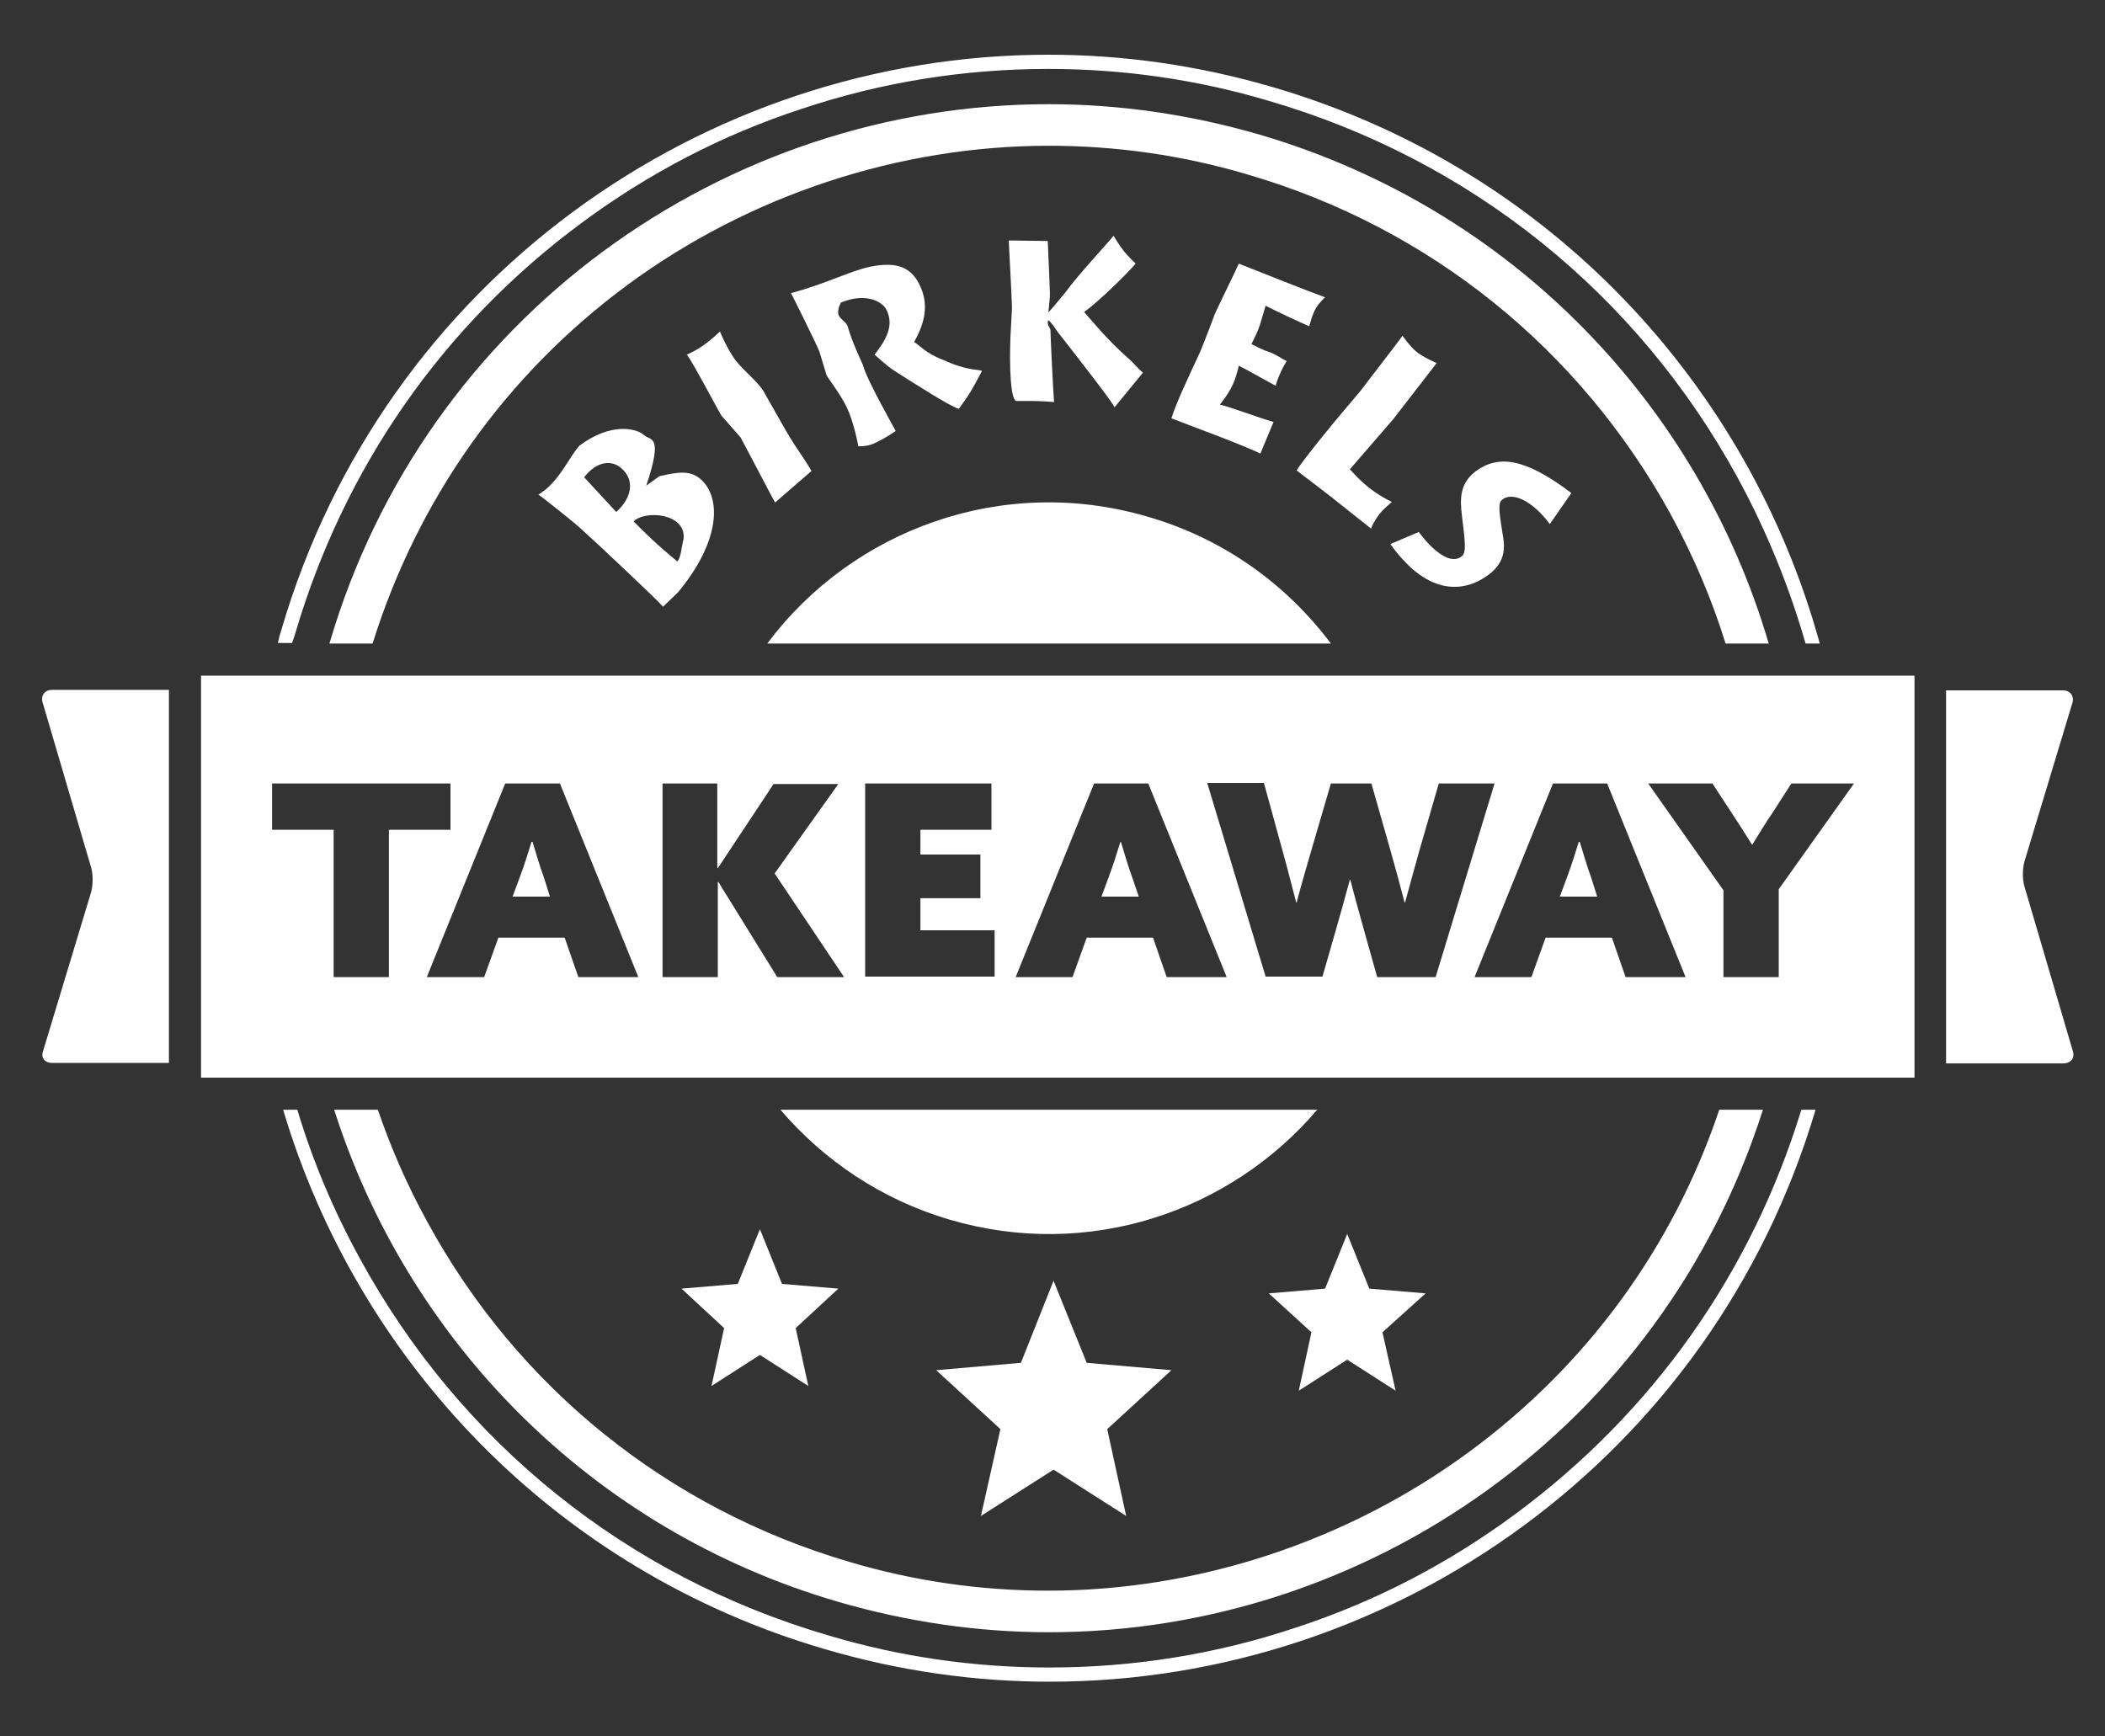 <?xml version="1.0" encoding="utf-8"?>
<!-- Generator: Adobe Illustrator 24.1.0, SVG Export Plug-In . SVG Version: 6.00 Build 0)  -->
<svg version="1.1" id="Ebene_1" xmlns="http://www.w3.org/2000/svg" xmlns:xlink="http://www.w3.org/1999/xlink" x="0px" y="0px"
	 viewBox="0 0 400 330" style="enable-background:new 0 0 400 330;" xml:space="preserve">
<rect x="0" y="0" width="400" height="330" fill="#333333" stroke="none"/>
<style type="text/css">
	.st0{fill:#fff;}
</style>
<g>
	<path class="st0" d="M191.7,45.7c0,1,0.5,9.2,0.6,12.8l-0.3,5.7c-0.2,5.3,0,12.1,1.2,12c0,0,1.7,0,2.7,0c1.7,0,4.4,0.2,4.4,0.2
		c-0.1-0.8-0.6-10.5-0.7-13.8c0,0-0.8-1.2-0.4-1.7c0.2-0.2,1.8,2.2,1.8,2.2c3.2,4.1,10.1,12.9,10.8,14.3l5.4-6.6
		c-0.9-0.6-1.9-2-2.8-2.7c-4.1-3.6-7.1-7.4-8.4-8.8c2.7-1.9,8.3-7.4,9.8-9.2c0,0-1.6-1.5-2.4-2.6c-0.8-1-1.8-2.7-1.8-2.7
		c-0.9,1.2-6.8,7.5-9.1,10.7c0,0-2.7,3.3-3.3,3.9c0,0.3,0.2-1.9,0.3-3c0-0.3,0-0.8,0-0.8c-0.1-3.6-0.4-9.1-0.4-9.8L191.7,45.7z"/>
	<path class="st0" d="M175,54.7c-1.6-3.8-4.3-5.1-9.7-4c-3.5,0.7-8.8,3.4-15,5c0.4,0.7,4.9,9.8,5.4,11.1l1.4,4.6
		c0.2,0.4,2.6,3.5,3.8,6c1.3,2.7,2.1,6.8,2.2,7.4c0,0,1.4,0.1,2.7-0.4c2.5-1.1,4.4-2.5,4.4-2.5c-0.3-0.6-5.7-10.1-6.2-12.5
		c0,0-2.1-4.4-2.9-7.3c-0.2-0.9-1.6-1.5-1.8-2.4c-0.2-1,0.5-2.2,0.5-2.2c4.3-1.8,7.6-0.5,8.6,1.3c1.9,3.5-0.9,6.8-2.2,8.6
		c0.5,0.4,2,1.9,3.8,3.1c4.4,2.8,10.5,6.7,12.2,7.2c0,0,1.4-1.9,2.2-3.2c0.9-1.5,2.2-4,2.2-4c-0.8-0.4-2.6,0.1-7.6-2.2
		c-3-1.1-4.5-2.9-5.3-3.3C175.8,61.3,176.4,58,175,54.7z"/>
	<path class="st0" d="M218.1,98.2c-27.5-8.1-56.1,2.4-72.3,24.1h107.1C244.5,111.1,232.6,102.4,218.1,98.2z"/>
	<path class="st0" d="M262.2,97.6c0.8-1,2.3-2.2,2.3-2.2c-5.1-2.5-7.2-5.5-8-6.2l8.3-9.6c3.4-4.4,7.6-9.8,8.2-10.6
		c0,0-2.6-1.1-3.9-2.2c-1.2-1-2.6-3-2.6-3c-0.4,0.7-7.5,9.8-7.9,10.4l-3.8,4.5c-0.7,0.8-7.3,8.8-8.4,10.7c1.1,0.9,4.1,3.1,6.5,5
		c3.5,2.8,7.2,5.7,7.7,6.1C260.4,100.4,261.4,98.6,262.2,97.6z"/>
	<path class="st0" d="M240.5,58.1c1.5,0.8,6.8,3.3,8.3,3.9c0,0,0.5-2.2,1.3-3.5c0.5-0.9,1.7-2,1.7-2c-1.5-0.5-14.2-5.5-16.4-6.4
		c-0.5,1.2-4.4,9.1-4.6,9.7c0,0-1.9,5.1-2.8,7.2c-2.1,4.5-4.6,9.8-5.4,12.5c1,0.4,4.7,1.8,8.4,3.2c3.9,1.5,7.8,3.1,8.5,3.5l2.5-6
		c-3.1-0.9-8.6-3-10.2-3.3c0,0,1.7-2.1,2.4-3.7c0.7-1.4,1.2-3.7,1.2-3.7c0.9,0.4,6,3.3,7,3.8c0,0,0.4-1.4,0.8-2.2
		c0.4-1,1.3-2.5,1.3-2.5c-0.8-0.3-1.9-1.2-3.3-1.7c-1.6-0.5-2.9-1.3-3.4-1.5c0,0,1.1-2.1,1.6-3.6C239.8,60.5,240.5,58.1,240.5,58.1z
		"/>
	<path class="st0" d="M56.1,120.4c9.3-31.6,28.1-58.6,54.5-78.1c12.7-9.4,26.7-16.7,41.7-21.6c15.2-5.1,31-7.6,46.9-7.6
		c14.2,0,28.3,2,42,6.1c38.3,11.2,69.9,36.6,89,71.6c5.5,10.1,9.8,20.7,12.9,31.5h2.7C332.3,73.2,294.5,32,242,16.6
		c-14.3-4.2-28.6-6.2-42.8-6.2c0,0,0,0,0,0c-65.7,0-126.3,43-145.7,109.2c-0.3,0.9-0.5,1.7-0.7,2.6h2.7
		C55.7,121.7,55.9,121,56.1,120.4z"/>
	<path class="st0" d="M122.4,82.7c-1.4-1.3-6.3-2.5-12.3,2c-2,2.2-3.9,7-7.8,9.3c0.8,0.5,7.2,5.6,8.1,6.5l3.6,3.3
		c0.6,0.6,10.4,9.7,12,11.5l2.9-2.8c7.9-9.6,8.1-17.5,4.6-21.1c-2.2-2.2-4.6-1.7-8.2-0.9l-2.5,1.8C126.1,82.5,123.6,83.8,122.4,82.7
		z M117.1,97.3l-6.1-6.6c2.4-3.1,5.3-3.4,7.2-1.6C120.6,91.3,120.1,94.6,117.1,97.3z M129.9,102.4c-0.4,1.5-0.5,3.6-1.2,4.3
		c0,0-2.9-2.4-4.6-4c-1.5-1.4-3.7-3.6-3.7-3.6C122.5,96.9,130.4,97.5,129.9,102.4z"/>
	<path class="st0" d="M140.7,83.1c0.6,1,5.6,10.7,6.6,12.4c0,0,2.4-2.1,3.9-3.4c1.2-1,3-2.6,3-2.6c-2-3.4-2.3-3.3-5-7.9l-4.2-7.4
		c-1.4-2.1-4.3-4.2-5.7-6.4c-1.5-2.3-2.3-4.4-2.5-4.8c0,0-1.9,1.9-4,3.2c-1.3,0.8-2.3,1.2-2.3,1.2c1,1.1,6.1,10.9,6.6,11.6
		L140.7,83.1z"/>
	<path class="st0" d="M294.5,99.6l4.1-5.9c-9-6.8-13.9-7.2-18.1-4.2c-3.1,2.3-3.1,5.2-2.7,8.5c0.5,4.2,0.9,6.8,0.1,7.6
		c-2,1.9-5.4-0.6-8.3-4.5l-5.4,2.3c7.5,10.5,14.6,8.9,18.7,5.8c3.3-2.5,3.1-5.3,2.6-7.9c-0.5-3.3-0.9-5.5-0.2-6.2
		C287.1,93.3,291.1,95,294.5,99.6z"/>
	<path class="st0" d="M81.2,232.2c-3.8-6.9-6.9-14-9.4-21.3h-8.3c13.9,43.6,48.5,79.7,95.7,93.5c13.4,3.9,26.9,5.8,40.1,5.8
		c60.6,0,116.5-39,135.7-99.3h-8.3c-8.8,26.2-25.2,48.6-47.5,65c-23.1,17-51.5,26.4-80,26.4c-12.8,0-25.5-1.8-37.9-5.5
		C127,286.7,98.4,263.8,81.2,232.2z"/>
	<path class="st0" d="M393.9,199.8l-9.2-31.3c-0.4-1.3-0.4-3.4,0-4.8l9.1-30.1c0.4-1.3-0.4-2.4-1.8-2.4h-22.2v70.9h22.2
		C393.5,202.1,394.3,201.1,393.9,199.8z"/>
	<polygon class="st0" points="140.2,244 129.5,244.9 137.6,252.4 135.2,263.4 144.4,257.5 153.6,263.4 151.2,252.4 159.3,244.9 
		148.6,244 144.4,233.6 	"/>
	<path class="st0" d="M8.1,133.5l9.2,31.3c0.4,1.3,0.4,3.4,0,4.8l-9.1,30.1C7.7,201,8.5,202,9.9,202h22.2v-70.9H9.9
		C8.5,131.1,7.7,132.2,8.1,133.5z"/>
	<path class="st0" d="M327.9,122.3h8.2c-13.2-45-48.4-82.5-96.7-96.7c-13.4-3.9-26.9-5.8-40.1-5.8c-61.6,0-118.5,40.3-136.7,102.5
		h8.2c8.6-27.5,25.3-51.1,48.5-68.2c23.1-17,51.5-26.4,80-26.4h0c12.8,0,25.5,1.8,37.9,5.5c34.5,10.1,63,33.1,80.3,64.6
		C321.8,105.7,325.3,113.9,327.9,122.3z"/>
	<path class="st0" d="M288,287.7c-12.7,9.4-26.7,16.7-41.7,21.6c-15.2,5.1-31,7.6-46.9,7.6c-14.2,0-28.3-2-42-6.1
		c-38.3-11.2-69.9-36.6-89-71.6c-5-9.1-9-18.6-11.9-28.3h-2.7c14.2,47.7,51.6,87.5,102.9,102.5c14.3,4.2,28.6,6.2,42.8,6.2
		c65.5,0,125.9-42.7,145.5-108.7h-2.7C332.8,241.9,314.1,268.4,288,287.7z"/>
	<polygon class="st0" points="260.2,244.9 256,234.5 251.8,244.9 241.1,245.8 249.2,253.2 246.8,264.3 256,258.4 265.2,264.3 
		262.7,253.2 270.9,245.8 	"/>
	<polygon class="st0" points="206.5,259 200.2,243.4 194,259 177.9,260.4 190.1,271.6 186.4,288.1 200.2,279.3 214,288.1 
		210.4,271.6 222.6,260.4 	"/>
	<path class="st0" d="M180.5,231.8c26.2,7.7,53.2-1.4,69.8-20.9h-102C156.5,220.5,167.5,228,180.5,231.8z"/>
	<path class="st0" d="M302.4,166.9c-0.9-2.5-1.5-4.6-2.2-6.9H300c-0.7,2.3-1.4,4.5-2.3,6.9l-1.3,3.5h7.1L302.4,166.9z"/>
	<path class="st0" d="M215.2,166.9c-0.9-2.5-1.5-4.6-2.2-6.9h-0.1c-0.7,2.3-1.4,4.5-2.3,6.9l-1.3,3.5h7.1L215.2,166.9z"/>
	<path class="st0" d="M38.2,204.8h325.6v-76.4H38.2V204.8z M325.4,148.9l3.4,5.2c1.4,2.1,2.8,4.3,4.1,6.4h0.1c1.3-2.1,2.6-4.3,4-6.3
		l3.4-5.3h11.9L338,169v16.7h-10.5v-16.5l-14.3-20.3H325.4z M305.4,148.9l14.9,36.8h-11.4l-2.6-7.5h-12.6l-2.7,7.5h-10.8l14.9-36.8
		H305.4z M240.2,148.9l3.6,13.1c0.9,3.2,1.7,6.5,2.5,9.5h0.1c0.8-3.1,1.8-6.5,2.7-9.6l3.8-13h7.7l3.7,13c0.9,3.2,1.8,6.5,2.6,9.6
		h0.1c0.9-3.3,1.8-6.6,2.7-9.8l3.7-12.8H284l-11.2,36.8h-11.1l-2.5-8.9c-0.9-3.3-1.8-6.4-2.6-9.6h-0.1c-0.9,3.3-1.8,6.6-2.7,9.7
		l-2.5,8.7h-10.8l-11.1-36.8H240.2z M207.9,148.9h10.3l14.9,36.8h-11.4l-2.6-7.5h-12.6l-2.7,7.5H193L207.9,148.9z M164.4,148.9h24
		v8.8h-13.5v4.7h11.4v8.3h-11.4v6.1H189v8.8h-24.6V148.9z M125.8,148.9h10.5v16l0.1,0.1l10.6-16h12.3L147.2,166l13.2,19.7h-12.7
		l-11.2-18.1l-0.1,0.1v18h-10.5V148.9z M106.4,148.9l14.9,36.8h-11.4l-2.6-7.5H94.7l-2.7,7.5H81.1L96,148.9H106.4z M51.7,148.9h33.9
		v8.8H73.9v28H63.4v-28H51.7V148.9z"/>
	<path class="st0" d="M103.4,166.9c-0.9-2.5-1.5-4.6-2.2-6.9H101c-0.7,2.3-1.4,4.5-2.3,6.9l-1.3,3.5h7.1L103.4,166.9z"/>
</g>
</svg>
